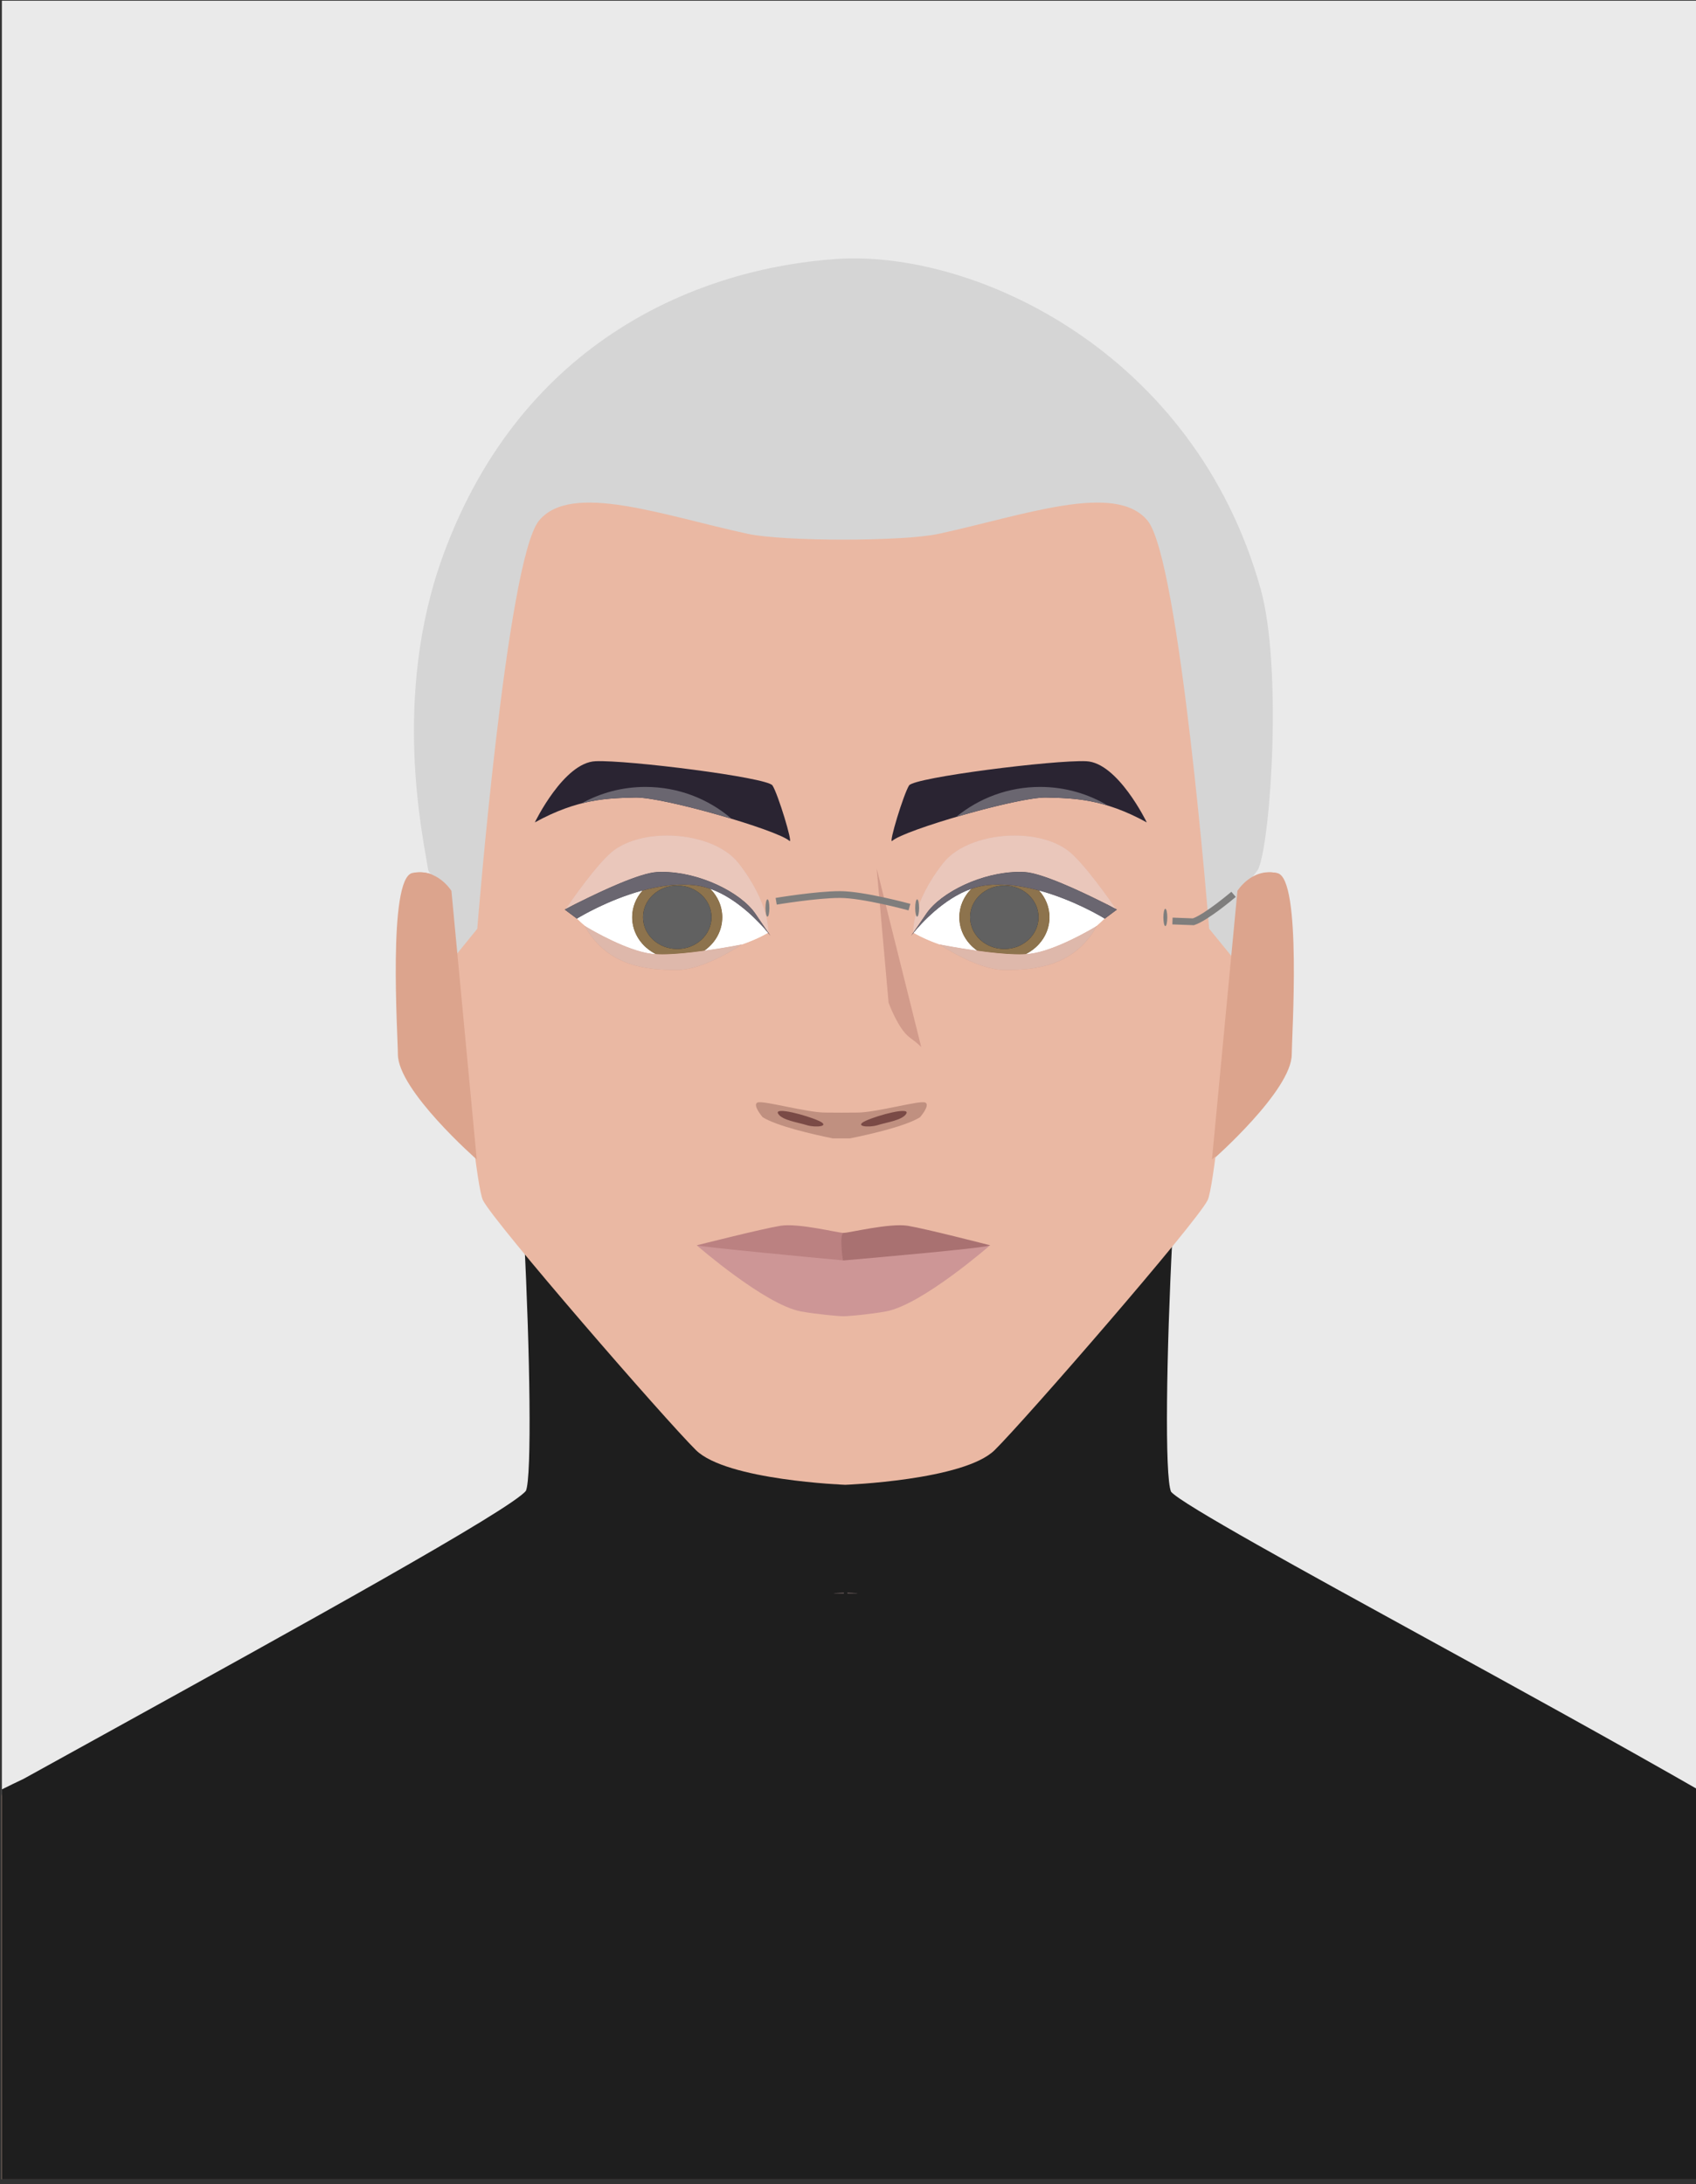 <?xml version="1.0" encoding="UTF-8" standalone="no"?>
<!DOCTYPE svg PUBLIC "-//W3C//DTD SVG 1.1//EN" "http://www.w3.org/Graphics/SVG/1.1/DTD/svg11.dtd">
<svg width="100%" height="100%" viewBox="0 0 146 188" version="1.1" xmlns="http://www.w3.org/2000/svg" xmlns:xlink="http://www.w3.org/1999/xlink" xml:space="preserve" xmlns:serif="http://www.serif.com/" style="fill-rule:evenodd;clip-rule:evenodd;stroke-miterlimit:2;">
    <rect x="0" y="0" width="146" height="188" fill="#333333" stroke="none"/>
    <g transform="matrix(1,0,0,1,-1983.33,-781.25)">
        <g transform="matrix(4.167,0,0,4.167,0,0)">
            <rect x="476" y="187.5" width="35" height="45" style="fill:rgb(234,234,234);fill-rule:nonzero;"/>
            <clipPath id="_clip1">
                <rect x="476" y="187.5" width="35" height="45" clip-rule="nonzero"/>
            </clipPath>
            <g clip-path="url(#_clip1)">
                <path d="M513.583,226.271C508.726,223.268 499.994,218.829 499.744,218.328C499.492,217.827 499.744,212.952 499.744,212.952L486.853,212.952C486.853,212.952 487.103,217.827 486.853,218.328C486.601,218.829 478.305,223.26 473.009,226.247C469.412,228.275 475.806,244.794 475.806,244.794C475.806,244.794 478.068,260.131 478.139,261.049C478.351,263.746 477.907,272.093 477.907,272.093C477.907,272.093 477.974,272.842 480.851,273.467C483.726,274.094 490.144,274.472 493.298,274.46C496.453,274.448 502.869,274.094 505.744,273.467C508.619,272.842 508.664,272.093 508.664,272.093C508.664,272.093 508.245,263.746 508.454,261.049C508.525,260.131 510.786,244.794 510.786,244.794C510.786,244.794 517.094,228.441 513.583,226.271Z" style="fill:rgb(220,165,142);fill-rule:nonzero;"/>
                <path d="M466.408,241.935L465.54,256.321C464.777,261.738 467.374,282.113 467.374,282.113L472.668,281.567L476.515,244.703L476.515,224.305C476.515,224.305 470.547,227.063 468.694,229.547C465.841,233.373 466.408,241.935 466.408,241.935Z" style="fill:rgb(225,169,142);fill-rule:nonzero;"/>
                <path d="M520.228,241.935L521.096,256.321C521.857,261.738 519.261,282.113 519.261,282.113L513.968,281.567L510.12,244.703L510.12,224.305C510.12,224.305 516.089,227.063 517.94,229.547C520.796,233.373 520.228,241.935 520.228,241.935Z" style="fill:rgb(225,169,142);fill-rule:nonzero;"/>
                <path d="M521.531,256.39L520.663,242.034C520.687,241.681 521.205,233.336 518.328,229.48C516.854,227.506 512.862,225.375 511.227,224.558C509.331,223.469 507.236,222.319 505.389,221.306C502.919,219.951 500.365,218.55 500.154,218.3C500.017,217.989 500.06,215.386 500.181,213.048L500.194,212.785L486.776,212.785L486.789,213.048C486.909,215.387 486.951,217.99 486.826,218.28C486.516,218.67 482.106,221.105 478.216,223.254L476.45,224.229C475.453,224.703 470.394,227.185 468.681,229.48C465.805,233.336 466.322,241.681 466.345,242.003L465.479,256.368C464.721,261.758 466.492,282.438 466.492,282.438L473.082,281.878L476.443,249.668C477.466,256.656 477.5,260.726 477.533,261.168C477.741,263.818 477.392,276.059 477.388,276.178C477.397,276.286 485.93,276.808 493.95,276.771C502.169,276.734 510.193,275.054 510.2,274.928C510.195,274.845 509.162,263.651 509.367,261.001C509.413,260.407 509.911,253.849 510.547,249.498L513.263,281.803L520.138,282.584C520.138,282.584 522.288,261.758 521.531,256.39Z" style="fill:rgb(30,30,30);fill-rule:nonzero;"/>
                <path d="M485.305,205.889C485.305,205.889 485.012,205.414 484.498,205.521C483.986,205.627 484.2,208.904 484.2,209.264C484.2,210.01 485.829,211.438 485.829,211.438L485.305,205.889Z" style="fill:rgb(220,164,141);fill-rule:nonzero;"/>
                <path d="M501.544,205.889C501.544,205.889 501.836,205.414 502.35,205.521C502.859,205.627 502.647,208.904 502.647,209.264C502.647,210.01 501.019,211.438 501.019,211.438L501.544,205.889Z" style="fill:rgb(220,164,141);fill-rule:nonzero;"/>
                <path d="M491.909,193.693C493.146,193.596 493.701,193.596 494.938,193.693C497.881,193.922 502.252,197.902 501.91,202.318C501.812,203.59 501.151,211.803 500.908,212.279C500.666,212.758 497.141,216.816 496.51,217.439C495.877,218.064 493.423,218.156 493.423,218.156C493.423,218.156 490.971,218.064 490.338,217.439C489.707,216.816 486.183,212.758 485.939,212.279C485.695,211.803 485.035,203.59 484.936,202.318C484.596,197.902 488.967,193.922 491.909,193.693Z" style="fill:rgb(234,184,163);fill-rule:nonzero;"/>
                <path d="M494.072,205.422L494.318,208.197C494.318,208.197 494.514,208.738 494.752,208.914C494.948,209.057 494.993,209.115 494.993,209.115L494.072,205.422Z" style="fill:rgb(210,155,139);fill-rule:nonzero;"/>
                <path d="M502.004,199.65C500.635,194.748 496.09,192.647 493.252,192.834C490.439,193.023 486.764,194.477 485.125,198.93C484.037,201.885 484.711,204.814 484.804,205.443C484.823,205.58 485.107,205.621 485.137,205.924C485.248,207.041 485.301,207.311 485.301,207.311L485.821,206.67C485.821,206.67 486.429,199.049 487.096,198.24C487.762,197.432 489.65,198.131 491.408,198.512C492.145,198.672 494.619,198.672 495.354,198.512C497.111,198.131 499.004,197.432 499.669,198.24C500.334,199.049 500.941,206.67 500.941,206.67L501.464,207.311C501.464,207.311 501.487,207.037 501.626,205.924C501.64,205.816 501.926,205.508 501.961,205.424C502.219,204.795 502.45,201.24 502.004,199.65Z" style="fill:rgb(213,213,213);fill-rule:nonzero;"/>
                <path d="M493.468,220.387L493.468,220.398C493.468,220.398 493.932,220.398 493.468,220.387Z" style="fill:rgb(174,148,147);fill-rule:nonzero;"/>
                <path d="M493.394,220.398L493.394,220.387C492.93,220.398 493.394,220.398 493.394,220.398Z" style="fill:rgb(174,148,147);fill-rule:nonzero;"/>
                <path d="M487.875,206.453C487.875,206.453 488.672,205.816 489.058,205.742C489.446,205.668 490.367,205.637 490.873,205.918C491.424,206.221 491.831,206.75 491.831,206.75C491.831,206.75 491.1,207.207 490,207.217C488.9,207.229 488.348,206.914 487.875,206.453Z" style="fill:white;fill-rule:nonzero;"/>
                <path d="M487.01,204.473C487.01,204.473 487.607,203.236 488.264,203.209C488.919,203.18 491.808,203.543 491.919,203.709C492.032,203.879 492.352,204.93 492.27,204.855C492.02,204.629 489.658,203.945 489.087,203.959C488.516,203.973 487.902,203.982 487.01,204.473Z" style="fill:rgb(42,36,50);fill-rule:nonzero;"/>
                <path d="M490.883,206.432C490.883,206.91 490.466,207.297 489.953,207.297C489.437,207.297 489.02,206.91 489.02,206.432C489.02,205.955 489.437,205.568 489.953,205.568C490.466,205.568 490.883,205.955 490.883,206.432Z" style="fill:rgb(91,54,0);fill-rule:nonzero;"/>
                <path d="M490.66,206.432C490.66,206.795 490.342,207.088 489.953,207.088C489.561,207.088 489.245,206.795 489.245,206.432C489.245,206.07 489.561,205.777 489.953,205.777C490.342,205.777 490.66,206.07 490.66,206.432Z" style="fill:rgb(28,28,28);fill-rule:nonzero;"/>
                <path d="M488.041,206.611C488.041,206.611 488.858,207.115 489.417,207.186C489.978,207.256 491.287,206.994 491.287,206.994C491.287,206.994 490.521,207.521 489.949,207.521C489.375,207.521 488.518,207.477 488.041,206.611Z" style="fill:rgb(208,154,135);fill-rule:nonzero;"/>
                <path d="M487.638,206.277C487.638,206.277 488.303,205.289 488.66,205.037C489.346,204.553 490.723,204.686 491.217,205.313C491.87,206.148 491.835,206.744 491.835,206.744C491.835,206.744 490.881,205.629 490.127,205.602C489.373,205.574 487.978,206.019 487.638,206.277Z" style="fill:rgb(225,175,158);fill-rule:nonzero;"/>
                <path d="M487.628,206.273C487.628,206.273 489.03,205.523 489.533,205.498C490.328,205.455 491.25,205.896 491.566,206.357L491.878,206.816C491.878,206.816 491.164,205.861 490.307,205.77C489.188,205.648 487.88,206.461 487.88,206.461L487.628,206.273Z" style="fill:rgb(42,36,50);fill-rule:nonzero;"/>
                <path d="M498.785,206.453C498.785,206.453 497.99,205.816 497.604,205.742C497.217,205.668 496.293,205.637 495.789,205.918C495.237,206.221 494.832,206.75 494.832,206.75C494.832,206.75 495.561,207.207 496.662,207.217C497.762,207.229 498.316,206.914 498.785,206.453Z" style="fill:white;fill-rule:nonzero;"/>
                <path d="M499.652,204.473C499.652,204.473 499.055,203.236 498.4,203.209C497.744,203.18 494.853,203.543 494.742,203.709C494.631,203.879 494.31,204.93 494.393,204.855C494.642,204.629 497.003,203.945 497.574,203.959C498.146,203.973 498.758,203.982 499.652,204.473Z" style="fill:rgb(42,36,50);fill-rule:nonzero;"/>
                <path d="M495.779,206.432C495.779,206.91 496.195,207.297 496.711,207.297C497.225,207.297 497.643,206.91 497.643,206.432C497.643,205.955 497.225,205.568 496.711,205.568C496.195,205.568 495.779,205.955 495.779,206.432Z" style="fill:rgb(91,54,0);fill-rule:nonzero;"/>
                <path d="M496.002,206.432C496.002,206.795 496.318,207.088 496.711,207.088C497.1,207.088 497.416,206.795 497.416,206.432C497.416,206.07 497.1,205.777 496.711,205.777C496.318,205.777 496.002,206.07 496.002,206.432Z" style="fill:rgb(28,28,28);fill-rule:nonzero;"/>
                <path d="M498.62,206.611C498.62,206.611 497.803,207.115 497.244,207.186C496.686,207.256 495.372,206.994 495.372,206.994C495.372,206.994 496.141,207.521 496.715,207.521C497.287,207.521 498.145,207.477 498.62,206.611Z" style="fill:rgb(208,154,135);fill-rule:nonzero;"/>
                <path d="M499.025,206.277C499.025,206.277 498.358,205.289 498,205.037C497.316,204.553 495.939,204.686 495.446,205.313C494.791,206.148 494.826,206.744 494.826,206.744C494.826,206.744 495.781,205.629 496.535,205.602C497.289,205.574 498.682,206.019 499.025,206.277Z" style="fill:rgb(225,175,158);fill-rule:nonzero;"/>
                <path d="M499.035,206.273C499.035,206.273 497.631,205.523 497.129,205.498C496.334,205.455 495.411,205.896 495.098,206.357L494.783,206.816C494.783,206.816 495.497,205.861 496.353,205.77C497.475,205.648 498.783,206.461 498.783,206.461L499.035,206.273Z" style="fill:rgb(42,36,50);fill-rule:nonzero;"/>
                <path d="M490.355,213.209C490.355,213.209 491.711,212.865 492.087,212.805C492.46,212.746 493.266,212.951 493.376,212.951C493.485,212.951 493.397,213.525 493.397,213.525C493.397,213.525 491.525,213.703 490.355,213.209Z" style="fill:rgb(187,129,129);fill-rule:nonzero;"/>
                <path d="M496.418,213.209C496.418,213.209 495.085,212.865 494.713,212.805C494.338,212.746 493.508,212.951 493.397,212.951C493.287,212.951 493.376,213.525 493.376,213.525C493.376,213.525 495.249,213.703 496.418,213.209Z" style="fill:rgb(169,113,113);fill-rule:nonzero;"/>
                <path d="M496.414,213.209C496.352,213.262 494.012,213.467 493.392,213.521C492.793,213.467 490.439,213.242 490.355,213.209C490.355,213.209 491.764,214.436 492.505,214.574C492.814,214.631 493.293,214.676 493.386,214.674C493.479,214.676 493.956,214.631 494.266,214.574C495.009,214.436 496.414,213.209 496.414,213.209Z" style="fill:rgb(205,150,150);fill-rule:nonzero;"/>
                <path d="M495.077,210.26C494.968,210.207 494.066,210.467 493.67,210.467C493.525,210.467 493.419,210.469 493.343,210.469C493.266,210.469 493.16,210.467 493.016,210.467C492.617,210.467 491.717,210.207 491.607,210.26C491.502,210.314 491.717,210.563 491.717,210.563C492.009,210.744 492.729,210.912 493.166,211L493.521,211C493.958,210.912 494.68,210.744 494.968,210.563C494.968,210.563 495.185,210.314 495.077,210.26Z" style="fill:rgb(192,144,128);fill-rule:nonzero;"/>
                <path d="M492.629,210.727C492.452,210.67 492.112,210.627 492.034,210.486C491.96,210.346 492.604,210.516 492.871,210.635C493.137,210.754 492.809,210.783 492.629,210.727Z" style="fill:rgb(122,74,70);fill-rule:nonzero;"/>
                <path d="M494.09,210.727C494.268,210.67 494.609,210.627 494.686,210.486C494.76,210.346 494.113,210.516 493.85,210.635C493.585,210.754 493.911,210.783 494.09,210.727Z" style="fill:rgb(122,74,70);fill-rule:nonzero;"/>
                <path d="M501.525,205.887C501.525,205.887 501.818,205.41 502.33,205.518C502.842,205.625 502.628,208.902 502.628,209.262C502.628,210.008 500.999,211.436 500.999,211.436L501.525,205.887Z" style="fill:rgb(220,164,141);fill-rule:nonzero;"/>
                <path d="M485.287,205.887C485.287,205.887 484.992,205.41 484.48,205.518C483.967,205.625 484.181,208.902 484.181,209.262C484.181,210.008 485.81,211.436 485.81,211.436L485.287,205.887Z" style="fill:rgb(220,164,141);fill-rule:nonzero;"/>
                <path d="M497.152,207.194C497.444,207.048 497.643,206.762 497.643,206.432C497.643,206.222 497.562,206.03 497.427,205.88C498.138,206.072 498.728,206.427 498.779,206.459C498.72,206.517 498.659,206.573 498.596,206.626C498.458,206.709 497.746,207.122 497.244,207.186C497.215,207.189 497.185,207.192 497.152,207.194ZM496.15,207.123C495.762,207.07 495.428,207.005 495.378,206.995C495.055,206.883 494.86,206.767 494.835,206.752C494.986,206.569 495.451,206.049 496.026,205.846C495.873,206 495.779,206.206 495.779,206.432C495.779,206.715 495.925,206.966 496.15,207.123Z" style="fill:white;fill-rule:nonzero;"/>
                <path d="M495.714,204.36C496.186,203.973 496.79,203.74 497.448,203.74C497.961,203.74 498.441,203.882 498.851,204.127C498.359,203.976 497.958,203.968 497.574,203.959L497.557,203.959C497.238,203.959 496.434,204.149 495.714,204.36Z" style="fill:rgb(106,102,112);fill-rule:nonzero;"/>
                <path d="M497.018,207.198C496.763,207.198 496.441,207.164 496.15,207.123C495.925,206.966 495.779,206.715 495.779,206.432C495.779,206.206 495.873,206 496.026,205.846C496.132,205.808 496.242,205.782 496.353,205.77C496.431,205.761 496.51,205.757 496.589,205.757C496.871,205.757 497.158,205.807 497.427,205.88C497.562,206.03 497.643,206.222 497.643,206.432C497.643,206.762 497.444,207.048 497.152,207.194C497.11,207.196 497.065,207.198 497.018,207.198ZM496.711,205.777C496.318,205.777 496.002,206.07 496.002,206.432C496.002,206.795 496.318,207.088 496.711,207.088C497.1,207.088 497.416,206.795 497.416,206.432C497.416,206.07 497.1,205.777 496.711,205.777Z" style="fill:rgb(141,115,77);fill-rule:nonzero;"/>
                <path d="M496.711,207.088C496.318,207.088 496.002,206.795 496.002,206.432C496.002,206.07 496.318,205.777 496.711,205.777C497.1,205.777 497.416,206.07 497.416,206.432C497.416,206.795 497.1,207.088 496.711,207.088Z" style="fill:rgb(97,97,97);fill-rule:nonzero;"/>
                <path d="M496.715,207.521C496.141,207.521 495.372,206.994 495.372,206.994C495.372,206.994 495.374,206.994 495.378,206.995C495.428,207.005 495.762,207.07 496.15,207.123C496.441,207.164 496.763,207.198 497.018,207.198C497.065,207.198 497.11,207.196 497.152,207.194C497.185,207.192 497.215,207.189 497.244,207.186C497.746,207.122 498.458,206.709 498.596,206.626C498.612,206.616 498.62,206.611 498.62,206.611C498.145,207.477 497.287,207.521 496.715,207.521Z" style="fill:rgb(222,184,171);fill-rule:nonzero;"/>
                <path d="M494.826,206.744C494.826,206.744 494.791,206.148 495.446,205.313C495.738,204.942 496.338,204.744 496.921,204.744C497.325,204.744 497.72,204.839 498,205.037C498.333,205.271 498.933,206.142 499.016,206.263C499.004,206.257 498.987,206.248 498.965,206.237C498.9,206.196 498.814,206.153 498.713,206.108C498.268,205.886 497.479,205.516 497.129,205.498C497.093,205.496 497.057,205.495 497.02,205.495C496.252,205.495 495.397,205.917 495.098,206.357C494.976,206.535 494.901,206.644 494.856,206.711L494.855,206.711C494.836,206.732 494.826,206.744 494.826,206.744Z" style="fill:rgb(234,199,187);fill-rule:nonzero;"/>
                <path d="M494.783,206.816L494.856,206.711C494.901,206.644 494.976,206.535 495.098,206.357C495.397,205.917 496.252,205.495 497.02,205.495C497.057,205.495 497.093,205.496 497.129,205.498C497.479,205.516 498.268,205.886 498.713,206.108C498.821,206.162 498.909,206.207 498.965,206.237C498.987,206.248 499.004,206.257 499.016,206.263C499.028,206.27 499.035,206.273 499.035,206.273L499.005,206.296L498.783,206.461C498.783,206.461 498.782,206.46 498.779,206.459C498.728,206.427 498.138,206.072 497.427,205.88C497.158,205.807 496.871,205.757 496.589,205.757C496.51,205.757 496.431,205.761 496.353,205.77C496.242,205.782 496.132,205.808 496.026,205.846C495.451,206.049 494.986,206.569 494.835,206.752C494.801,206.792 494.783,206.816 494.783,206.816Z" style="fill:rgb(106,102,112);fill-rule:nonzero;"/>
                <path d="M489.51,207.194C489.477,207.192 489.446,207.189 489.417,207.186C488.916,207.122 488.206,206.71 488.066,206.626C488.002,206.573 487.941,206.518 487.882,206.46C487.92,206.436 488.515,206.075 489.235,205.88C489.1,206.03 489.02,206.222 489.02,206.432C489.02,206.762 489.218,207.048 489.51,207.194ZM490.512,207.123C490.737,206.966 490.883,206.715 490.883,206.432C490.883,206.206 490.789,206 490.636,205.846C491.212,206.051 491.677,206.571 491.827,206.752C491.797,206.771 491.604,206.884 491.287,206.994C491.287,206.994 490.932,207.065 490.512,207.123Z" style="fill:white;fill-rule:nonzero;"/>
                <path d="M491.075,204.398C490.324,204.172 489.442,203.959 489.104,203.959L489.087,203.959C488.747,203.967 488.393,203.974 487.973,204.081C488.365,203.864 488.816,203.74 489.296,203.74C489.976,203.74 490.597,203.988 491.075,204.398Z" style="fill:rgb(106,102,112);fill-rule:nonzero;"/>
                <path d="M489.644,207.198C489.597,207.198 489.552,207.196 489.51,207.194C489.218,207.048 489.02,206.762 489.02,206.432C489.02,206.222 489.1,206.03 489.235,205.88C489.504,205.807 489.791,205.757 490.072,205.757C490.151,205.757 490.229,205.761 490.307,205.77C490.419,205.782 490.53,205.809 490.636,205.846C490.789,206 490.883,206.206 490.883,206.432C490.883,206.715 490.737,206.966 490.512,207.123C490.221,207.164 489.9,207.198 489.644,207.198ZM489.953,205.777C489.561,205.777 489.245,206.07 489.245,206.432C489.245,206.795 489.561,207.088 489.953,207.088C490.342,207.088 490.66,206.795 490.66,206.432C490.66,206.07 490.342,205.777 489.953,205.777Z" style="fill:rgb(141,115,77);fill-rule:nonzero;"/>
                <path d="M489.953,207.088C489.561,207.088 489.245,206.795 489.245,206.432C489.245,206.07 489.561,205.777 489.953,205.777C490.342,205.777 490.66,206.07 490.66,206.432C490.66,206.795 490.342,207.088 489.953,207.088Z" style="fill:rgb(97,97,97);fill-rule:nonzero;"/>
                <path d="M489.949,207.521C489.375,207.521 488.518,207.477 488.041,206.611C488.041,206.611 488.05,206.617 488.066,206.626C488.206,206.71 488.916,207.122 489.417,207.186C489.446,207.189 489.477,207.192 489.51,207.194C489.552,207.196 489.597,207.198 489.644,207.198C489.9,207.198 490.221,207.164 490.512,207.123C490.932,207.065 491.287,206.994 491.287,206.994C491.269,207.007 490.515,207.521 489.949,207.521Z" style="fill:rgb(222,184,171);fill-rule:nonzero;"/>
                <path d="M491.835,206.744C491.835,206.744 491.826,206.733 491.808,206.713C491.763,206.647 491.689,206.537 491.566,206.357C491.264,205.917 490.41,205.495 489.642,205.495C489.606,205.495 489.569,205.496 489.533,205.498C489.184,205.516 488.401,205.883 487.955,206.105C487.851,206.151 487.763,206.196 487.696,206.237C487.675,206.248 487.659,206.257 487.647,206.263C487.73,206.142 488.328,205.271 488.66,205.037C488.941,204.839 489.337,204.744 489.741,204.744C490.325,204.744 490.925,204.942 491.217,205.313C491.87,206.148 491.835,206.744 491.835,206.744Z" style="fill:rgb(234,199,187);fill-rule:nonzero;"/>
                <path d="M491.878,206.816C491.878,206.816 491.86,206.793 491.827,206.752C491.677,206.571 491.212,206.051 490.636,205.846C490.53,205.809 490.419,205.782 490.307,205.77C490.229,205.761 490.151,205.757 490.072,205.757C489.791,205.757 489.504,205.807 489.235,205.88C488.515,206.075 487.92,206.436 487.882,206.46L487.88,206.461L487.66,206.297L487.628,206.273C487.628,206.273 487.635,206.27 487.647,206.263C487.659,206.257 487.675,206.248 487.696,206.237C487.754,206.207 487.844,206.161 487.955,206.105C488.401,205.883 489.184,205.516 489.533,205.498C489.569,205.496 489.606,205.495 489.642,205.495C490.41,205.495 491.264,205.917 491.566,206.357C491.689,206.537 491.763,206.647 491.808,206.713C491.809,206.714 491.809,206.715 491.81,206.716L491.878,206.816Z" style="fill:rgb(106,102,112);fill-rule:nonzero;"/>
                <path d="M501.445,205.959C501.445,205.959 500.883,206.438 500.615,206.526L500.183,206.51" style="fill:none;stroke:rgb(127,126,125);stroke-width:0.14px;"/>
                <path d="M491.996,206.102C491.996,206.102 492.829,205.963 493.313,205.963C493.798,205.963 494.749,206.223 494.749,206.223" style="fill:none;stroke:rgb(127,126,125);stroke-width:0.14px;"/>
                <path d="M491.775,206.24C491.775,206.34 491.794,206.42 491.816,206.42C491.839,206.42 491.856,206.34 491.856,206.24C491.856,206.142 491.839,206.062 491.816,206.062C491.794,206.062 491.775,206.142 491.775,206.24Z" style="fill:rgb(127,126,125);fill-rule:nonzero;"/>
                <path d="M494.868,206.24C494.868,206.34 494.886,206.42 494.908,206.42C494.931,206.42 494.949,206.34 494.949,206.24C494.949,206.142 494.931,206.062 494.908,206.062C494.886,206.062 494.868,206.142 494.868,206.24Z" style="fill:rgb(127,126,125);fill-rule:nonzero;"/>
                <path d="M499.995,206.436C499.995,206.535 500.013,206.615 500.035,206.615C500.058,206.615 500.076,206.535 500.076,206.436C500.076,206.337 500.058,206.257 500.035,206.257C500.013,206.257 499.995,206.337 499.995,206.436Z" style="fill:rgb(127,126,125);fill-rule:nonzero;"/>
            </g>
        </g>
    </g>
</svg>
